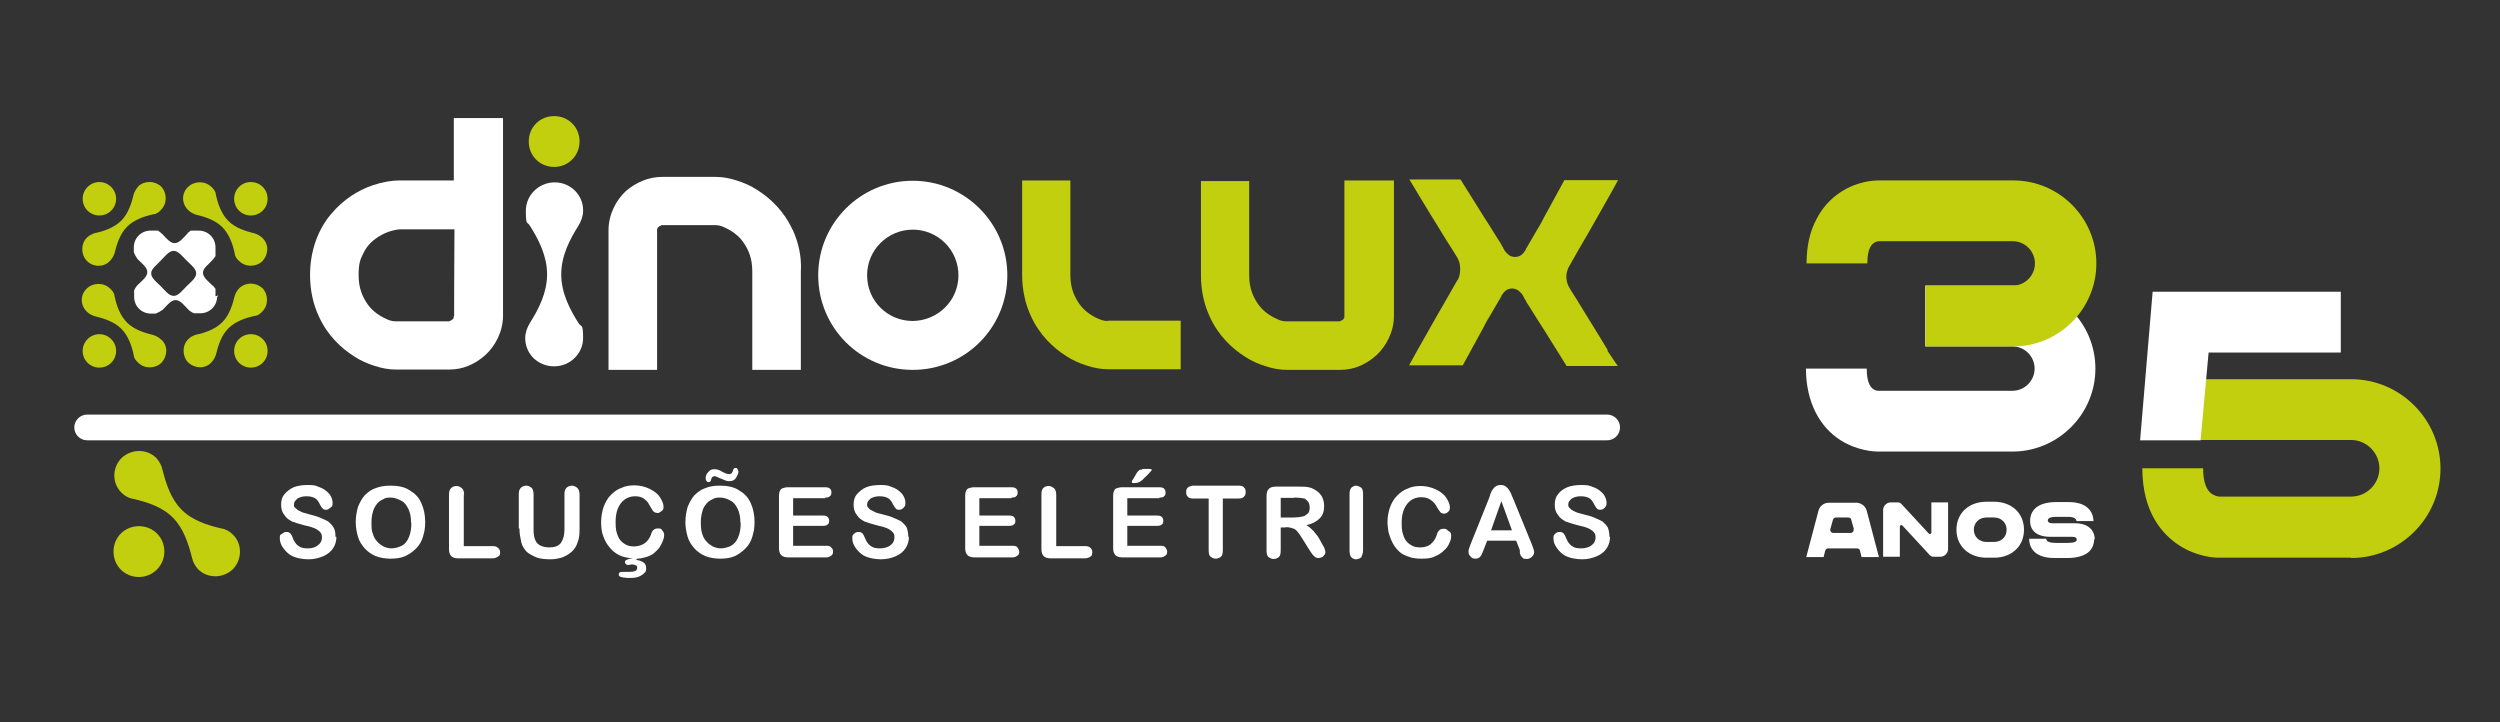 <?xml version="1.0" encoding="UTF-8"?>
<svg xmlns="http://www.w3.org/2000/svg" version="1.1" viewBox="0 0 777.3 224.5">
  <rect x="0" y="0" width="777.3" height="224.5" fill="#333333" stroke="none"/>
  <defs>
    <style>
      .cls-1 {
        fill: #fff;
      }

      .cls-2 {
        fill: #c1cf0e;
      }
    </style>
  </defs>
  <!-- Generator: Adobe Illustrator 28.6.0, SVG Export Plug-In . SVG Version: 1.2.0 Build 709)  -->
  <g>
    <g id="Camada_1">
      <g id="Camada_1-2" data-name="Camada_1">
        <g>
          <g>
            <path class="cls-2" d="M36.1,61.8c0,2.9-2.3,5.2-5.2,5.2s-5.2-2.3-5.2-5.2,2.4-5.2,5.2-5.2,5.2,2.3,5.2,5.2"/>
            <path class="cls-2" d="M83.2,61.8c0,2.9-2.3,5.2-5.2,5.2s-5.2-2.3-5.2-5.2,2.3-5.2,5.2-5.2,5.2,2.3,5.2,5.2"/>
            <path class="cls-2" d="M36.1,109.1c0,2.9-2.3,5.2-5.2,5.2s-5.2-2.3-5.2-5.2,2.4-5.2,5.2-5.2,5.2,2.3,5.2,5.2"/>
            <path class="cls-2" d="M83.2,109.1c0,2.9-2.3,5.2-5.2,5.2s-5.2-2.3-5.2-5.2,2.3-5.2,5.2-5.2,5.2,2.3,5.2,5.2"/>
            <path class="cls-1" d="M67,92.1v-.6c0,0,0-.3,0-.4h0c0-.3,0-.4,0-.6h0c0-.3,0-.4,0-.6h0c0,0,0-.3-.3-.4h0c0,0,0-.3-.3-.4h0c0,0,0-.3-.3-.3h0c-1.2-1.2-3-2.5-3-4s1.8-2.6,3-4h0l.3-.3h0c0,0,0-.3.3-.4h0c0,0,0-.3.3-.4h0c0,0,0-.3,0-.4h0c0-.3,0-.4,0-.6h0c0-.3,0-.4,0-.6v-1.2c0-2.9-2.3-5.2-5.2-5.2h-1.2c0,0-.3,0-.4,0h0c0,0-.3,0-.4,0h0c0,0-.3,0-.4,0h0c0,0-.3,0-.4.3h0c0,0-.3,0-.4.3h0c0,0-.3,0-.3.3h0c-1.2,1.2-2.5,3-4,3s-2.8-1.8-4-3h0c0,0-.3,0-.3-.3h0c0,0-.3,0-.4-.3h0c0,0-.3,0-.4-.3h0c0,0-.3,0-.4,0h0c0,0-.3,0-.4,0h0c0,0-.3,0-.4,0h-1.2c-2.9,0-5.2,2.3-5.2,5.2v1.1c0,0,0,.3,0,.4h0c.3.8.7,1.5,1.2,2.2h0c1.2,1.2,3,2.5,3,4s-1.8,2.8-3,4h0c-.4.4-.8,1-1.1,1.7h0c0,0,0,.3,0,.4h0c0,0,0,.3,0,.4v1.2c0,2.9,2.3,5.2,5.2,5.2h1.1c0,0,.3,0,.4,0h0c.8-.3,1.5-.7,2.2-1.2h0c1.2-1.2,2.5-3,4-3s2.8,1.8,4,3h0c.4.4,1,.8,1.7,1.1h0c0,0,.3,0,.4,0h0c0,0,.3,0,.4,0h1.2c2.9,0,5.2-2.3,5.2-5.2.3,0,.3,0,.3-.4,0,0,0,0,0,0h0l-.3.2ZM58,89h0c-1.2,1.2-2.5,3-4,3s-2.8-1.8-4-3h0c-1.2-1.2-3-2.5-3-4s1.8-2.6,3-4h0c1.2-1.2,2.5-3,4-3s2.8,1.8,4,3h0c1.2,1.2,3,2.5,3,4s-1.8,2.8-3,4Z"/>
            <path class="cls-2" d="M43,58c-.7.7-1.1,1.5-1.4,2.3-.7,2.9-1.7,6.1-3.9,8.3s-5.4,3.3-8.3,3.9h0c-.8.3-1.7.7-2.4,1.4-1.9,1.9-1.9,5.2,0,7.2s5.3,2.1,7.2,0c.7-.7,1.1-1.5,1.4-2.3h0c.7-2.9,1.7-6.1,3.9-8.3s5.4-3.3,8.3-3.9h0c.8,0,1.7-.7,2.3-1.4,1.9-1.9,1.9-5.2,0-7.2-2.1-1.9-5.2-1.9-7.2,0"/>
            <path class="cls-2" d="M74.4,89.6c-.7.7-1.1,1.5-1.4,2.3h0c-.7,2.9-1.7,6.1-3.9,8.3s-5.4,3.3-8.3,3.9h0c-.8.3-1.7.7-2.3,1.4-1.9,1.9-1.9,5.2,0,7.2,2.1,1.9,5.2,2.1,7.2,0,.7-.7,1.1-1.5,1.4-2.3h0c.7-2.9,1.7-6.1,3.9-8.3s5.4-3.3,8.3-3.9h0c.8,0,1.7-.7,2.3-1.4,1.9-1.9,1.9-5.2,0-7.2-2.1-1.9-5.2-1.9-7.2,0"/>
            <path class="cls-2" d="M81.6,74c-.7-.7-1.5-1.1-2.3-1.4-2.9-.7-6.1-1.7-8.3-3.9s-3.3-5.4-3.9-8.3c0-.8-.7-1.7-1.4-2.3-1.9-1.9-5.2-1.9-7.2,0-2.1,1.9-2.1,5.2,0,7.2.7.7,1.5,1.1,2.3,1.4h0c2.9.7,6.1,1.7,8.3,3.9s3.3,5.4,3.9,8.3h0c0,.8.7,1.7,1.4,2.3,1.9,1.9,5.2,1.9,7.2,0,1.9-2.1,2.1-5.2,0-7.2"/>
            <path class="cls-2" d="M50.1,105.6c-.7-.7-1.5-1.1-2.3-1.4-2.9-.7-6.1-1.7-8.3-3.9s-3.3-5.4-3.9-8.3c0-.8-.7-1.7-1.4-2.3-1.9-1.9-5.2-1.9-7.2,0-2.1,1.9-2.1,5.2,0,7.2.7.7,1.5,1.1,2.4,1.4h0c2.9.7,6.1,1.7,8.3,3.9s3.3,5.4,3.9,8.3h0c0,.8.7,1.7,1.4,2.3,1.9,1.9,5.2,1.9,7.2,0,1.9-2.1,2.1-5.2,0-7.2"/>
            <path class="cls-2" d="M72.4,166.2c-1-1-2.2-1.7-3.6-1.9-4.3-1-9.1-2.5-12.4-5.9-3.3-3.3-4.8-8.1-5.9-12.4-.3-1.4-1-2.6-1.9-3.6-2.9-2.9-7.7-2.9-10.8,0-3,3-3,7.9,0,10.8,1,1,2.2,1.7,3.6,1.9h0c4.3,1,9.1,2.5,12.4,5.9,3.3,3.3,4.8,8.1,5.9,12.4h0c.3,1.4,1,2.6,1.9,3.6,2.9,2.9,7.7,2.9,10.8,0,2.9-3,3-7.9,0-10.8"/>
            <path class="cls-2" d="M51.1,171.5c0,4.3-3.5,7.9-7.9,7.9s-7.9-3.4-7.9-7.9,3.5-7.9,7.9-7.9,7.9,3.4,7.9,7.9"/>
            <path class="cls-2" d="M180.2,44c0,4.3-3.4,7.9-7.9,7.9s-7.9-3.5-7.9-7.9,3.4-7.9,7.9-7.9,7.9,3.5,7.9,7.9"/>
            <path class="cls-1" d="M141.1,36.8v19.3h-16.8c-2.6,0-5.4.5-8.4,1.5h0c-4.4,1.5-9.1,4.3-13,9-3.9,4.6-6.5,11.2-6.5,18.9h0c0,4.8,1,9.2,2.8,13,2.6,5.7,6.8,9.7,10.9,12.3,2.1,1.4,4.3,2.3,6.5,3s4.3,1.1,6.5,1.1h16.6c4.3,0,8.1-1.7,11.3-4.6h0c3-2.8,5.4-7.2,5.4-12.2v-32.7h0v-28.7h-15.3ZM141.1,98.3c0,.6-.1.7-.4,1h0c-.3.3-1,.6-1.1.6h-16.6c-.3,0-1.5,0-2.8-.7-1.9-.8-4.3-2.3-5.9-4.6s-2.8-5-2.8-9,.6-5.1,1.5-6.9h0c1.2-2.6,3.3-4.4,5.7-5.7h0c2.2-1.2,4.8-1.7,5.7-1.7h16.9c-.1,12.6-.1,24.4-.1,26.9h0Z"/>
            <g>
              <path class="cls-1" d="M172.5,56.7c-5,0-9,4-9,8.8s.4,3.3,1.2,4.6h0c2.8,4.4,5.4,9.5,5.4,15.2s-2.6,10.8-5.4,15.2h0c-.8,1.4-1.4,2.9-1.4,4.6,0,5,4,8.8,9,8.8s9-4,9-8.8-.6-3.3-1.4-4.6h0c-2.8-4.4-5.4-9.5-5.4-15.2s2.6-10.8,5.4-15.2h0c.8-1.4,1.4-2.9,1.4-4.6.1-4.8-3.9-8.8-8.8-8.8Z"/>
              <path class="cls-1" d="M246.4,71.4c-2.6-5.7-6.8-9.7-10.9-12.3h0c-2.1-1.4-4.3-2.3-6.5-3s-4.3-1.1-6.5-1.1h-16.6c-4.3,0-8.1,1.7-11.3,4.4-3,2.8-5.4,7.2-5.4,12.2v43.4h15.1v-43.4c0-.6.1-.7.4-1s1-.6,1.1-.6h16.6c.3,0,1.5,0,2.8.7,1.9.8,4.3,2.3,5.9,4.6s2.8,5,2.8,9v30.7h15.1v-30.5c.3-4.8-.8-9.2-2.5-13h-.1Z"/>
              <path class="cls-1" d="M283.8,56.2h0c-16.2,0-29.4,13.1-29.4,29.4s13.1,29.4,29.4,29.4,29.4-13.1,29.4-29.4-13.3-29.4-29.4-29.4ZM283.8,99.8c-7.9,0-14.2-6.3-14.2-14.2s6.4-14.2,14.2-14.2,14.2,6.3,14.2,14.2-6.4,14.1-14.2,14.2Z"/>
            </g>
            <path class="cls-2" d="M418,56.2v42.1c0,.6-.1.7-.4,1s-1,.6-1.1.6h-16.6c-.3,0-1.5,0-2.8-.7-1.9-.8-4.3-2.3-5.9-4.6s-2.8-5-2.8-9v-29.3h-15v29.3c0,4.8,1,9.2,2.8,13,2.6,5.7,6.8,9.7,10.9,12.3,2.1,1.4,4.3,2.3,6.5,3s4.3,1.1,6.5,1.1h16.6c4.3,0,8.1-1.7,11.3-4.6,3-2.8,5.4-7.2,5.4-12.2v-42.1h-15.4Z"/>
            <path class="cls-2" d="M344.4,99.8c-.3,0-1.5,0-2.9-.7-1.9-.8-4.3-2.3-5.9-4.6s-2.8-5-2.8-9v-29.4h-15v29.3c0,4.8,1,9.2,2.8,13,2.6,5.7,6.8,9.7,10.9,12.3,2.1,1.4,4.3,2.3,6.5,3s4.3,1.1,6.5,1.1h22.6v-15.1h-22.7Z"/>
            <path class="cls-2" d="M499.9,108.9s-4.1-6.8-8.7-14.2c-1.1-1.9-2.4-3.7-3.5-5.7-.4-.8-.7-1.9-.7-3s.4-2.5,1-3.4h0c1.9-3.4,4.1-7.2,6.1-10.6,3.5-6.2,6.4-11.3,6.4-11.3l2.6-4.7h-16.7l-6.5,11.9s-.8,1.7-1.9,3.4c-1.1,1.9-2.4,4.1-3.2,5.5-.3.4-.4.7-.5,1-.3.4-.7,1-1.2,1.4s-1.2.7-2.1.7h0c-.8,0-1.7-.4-2.1-.8-.5-.4-.8-.8-1.1-1.2-.1-.3-.4-.6-.5-1-.3-.4-.5-.8-.8-1.4-.7-1-1.4-2.2-2.1-3.3-1.4-2.3-2.8-4.4-2.8-4.4l-7.5-12h-15.9l3,5h0s4.1,6.8,8.7,14.2c1,1.5,1.9,3,2.9,4.6h0c.8,1.1,1.2,2.5,1.2,4s-.3,2.9-1.1,3.9h0c-1.9,3.3-3.9,6.9-5.8,10.1-3.5,6.2-6.4,11.3-6.4,11.3l-2.6,4.7h16.7l6.5-11.9s.8-1.7,1.9-3.4c1.1-1.9,2.4-4.1,3.2-5.5.3-.4.4-.7.5-1,.3-.4.7-1,1.2-1.4s1.2-.7,2.1-.7h0c.8,0,1.7.4,2.1.8.5.4.8.8,1.1,1.2.1.3.4.6.5,1,.3.4.5.8.8,1.4.7,1,1.4,2.2,2.1,3.3,1.4,2.3,2.8,4.4,2.8,4.4l7.5,12h15.9l-3.2-4.7h0v-.2Z"/>
            <path class="cls-1" d="M27.1,136.9c-2.2,0-4-1.8-4-4s1.8-4,4-4h472.6c2.2,0,4,1.8,4,4s-1.8,4-4,4H27.1Z"/>
          </g>
          <g>
            <path class="cls-1" d="M104.6,166.8c0,1.4-.3,2.5-1,3.6s-1.7,1.9-3,2.5c-1.4.6-2.9,1-4.7,1s-4-.4-5.4-1.2c-1-.6-1.8-1.4-2.5-2.4s-1-1.9-1-2.9,0-1,.6-1.4.8-.6,1.4-.6.8.1,1.2.4c.3.3.6.7.8,1.4s.6,1.2,1,1.8c.3.4.8.8,1.4,1.1s1.4.4,2.3.4c1.4,0,2.3-.3,3.2-1,.8-.6,1.2-1.4,1.2-2.4s-.3-1.4-.7-1.8-1-.8-1.7-1.1-1.7-.6-2.8-.8c-1.5-.4-2.9-.8-4-1.2-1.1-.6-1.9-1.1-2.5-2.1-.7-.8-1-1.9-1-3.2s.3-2.4,1-3.2,1.7-1.7,2.9-2.2,2.8-.7,4.4-.7,2.5.1,3.4.6c1,.3,1.8.8,2.5,1.4s1.1,1.1,1.4,1.8c.3.6.4,1.2.4,1.8s0,1-.6,1.4-.8.7-1.4.7-.8-.1-1.1-.4-.6-.7-.8-1.2c-.4-.8-.8-1.5-1.4-1.9s-1.5-.7-2.8-.7-2.1.3-2.8.7c-.7.6-1.1,1.1-1.1,1.8s0,.8.4,1.1.6.6,1,.8.8.4,1.2.6c.4.1,1.1.3,2.1.6,1.2.3,2.3.6,3.3,1s1.8.8,2.6,1.2c.7.6,1.2,1.1,1.7,1.9s.6,1.8.6,2.9h.3Z"/>
            <path class="cls-1" d="M121.5,151c2.2,0,4.3.4,5.8,1.4,1.7,1,2.9,2.2,3.7,4s1.2,3.7,1.2,5.9-.3,3.2-.7,4.6-1.1,2.6-2.1,3.6-2.1,1.8-3.4,2.4-2.9.8-4.6.8-3.3-.3-4.6-.8c-1.4-.6-2.5-1.4-3.4-2.4s-1.7-2.2-2.1-3.6-.7-2.9-.7-4.6.3-3.2.7-4.7c.6-1.4,1.2-2.6,2.1-3.6,1-1,2.1-1.8,3.3-2.2,1.5-.6,3-.8,4.7-.8h.1ZM127.8,162.4c0-1.7-.3-3-.8-4.1-.6-1.2-1.2-2.1-2.2-2.6s-2.1-1-3.3-1-1.7.1-2.5.6c-.7.3-1.4.8-1.9,1.5s-1,1.5-1.2,2.5c-.3,1-.4,2.1-.4,3.3s0,2.4.4,3.3c.3,1,.7,1.8,1.4,2.5.6.7,1.2,1.1,1.9,1.5.7.3,1.5.6,2.5.6s2.2-.3,3.2-.8,1.7-1.4,2.2-2.6c.6-1.4.8-2.8.8-4.6h0Z"/>
            <path class="cls-1" d="M144.2,153.8v16h9c.7,0,1.2.1,1.7.6s.6.8.6,1.4-.1,1-.6,1.2c-.4.3-1,.6-1.7.6h-10.8c-1,0-1.7-.3-2.1-.7s-.7-1.1-.7-2.1v-16.9c0-1,.1-1.5.6-2.1.4-.4,1-.7,1.7-.7s1.2.3,1.7.7c.4.3.7,1,.7,1.9h0Z"/>
            <path class="cls-1" d="M161.3,164.3v-10.5c0-1,.1-1.5.6-2.1.4-.4,1-.7,1.7-.7s1.2.3,1.7.7c.4.4.6,1.1.6,2.1v10.8c0,1.2.1,2.2.4,3,.3.8.7,1.5,1.5,1.9.7.4,1.7.7,2.9.7,1.8,0,2.9-.4,3.7-1.4.7-1,1.1-2.4,1.1-4.1v-10.9c0-1,.1-1.5.6-2.1.4-.4,1-.7,1.7-.7s1.2.3,1.7.7c.4.4.7,1.1.7,2.1v10.5c0,1.7-.1,3.2-.6,4.3-.3,1.1-1,2.2-1.9,3-.8.7-1.7,1.2-2.8,1.7-1.1.3-2.4.6-3.7.6s-3.2-.1-4.4-.6-2.2-1-3-1.7c-.8-.8-1.4-1.8-1.7-2.9-.3-1.4-.6-2.8-.6-4.4h-.2Z"/>
            <path class="cls-1" d="M197.9,173.8v.3c.8.1,1.7.4,2.2.8.6.4.8,1,.8,1.8s-.1,1.1-.6,1.5c-.4.4-1,.8-1.7,1.1-.8.3-1.7.4-2.8.4s-1,0-1.5-.1c-.4,0-1-.1-1.5-.3-.1,0-.1-.1-.3-.3s-.1-.3-.1-.4c0-.3.1-.6.4-.7.3-.1.6-.1,1.1-.1h1.8c1.7,0,2.4-.4,2.4-1.2s-.1-.6-.4-.8-.7-.3-1.1-.3-.4,0-.8.1c-.3,0-.6.1-.6.1-.1,0-.3-.1-.6-.3-.1-.1-.3-.4-.3-.6,0-.7.8-1,2.5-1.2-.7,0-1.4-.1-2.2-.3-.7-.1-1.4-.4-2.1-.7-.6-.3-1.2-.7-1.7-1.1-.8-.7-1.4-1.4-2.1-2.4-.6-1-1-1.9-1.4-3.2-.3-1.1-.4-2.4-.4-3.7s.3-3.3.8-4.7c.6-1.4,1.2-2.6,2.2-3.6s2.1-1.8,3.3-2.2c1.2-.6,2.6-.8,4.1-.8s3.3.4,4.7,1.1c1.4.7,2.5,1.5,3.2,2.6s1.1,2.1,1.1,2.9-.1,1-.6,1.4-.8.6-1.2.6-.8-.1-1.1-.3-.6-.6-.8-1c-.4-.7-.8-1.4-1.1-1.9s-1-1-1.5-1.4c-.7-.4-1.5-.6-2.5-.6-1.8,0-3.3.7-4.4,2.1-1.1,1.4-1.7,3.3-1.7,5.9s.3,3.2.7,4.3,1.1,1.9,2.1,2.5c.8.6,1.9.8,3,.8s2.5-.4,3.4-1.1,1.5-1.7,1.8-2.6c.3-1.2,1-1.9,2.1-1.9s1,.1,1.4.6.6.8.6,1.4-.1,1.1-.4,1.9c-.3.7-.7,1.4-1.1,2.1-.6.7-1.1,1.2-1.8,1.8-1.4,1-3.3,1.5-5.5,1.7h.2Z"/>
            <path class="cls-1" d="M223.9,151c2.2,0,4.3.4,5.8,1.4,1.7,1,2.9,2.2,3.7,4,.8,1.7,1.2,3.7,1.2,5.9s-.3,3.2-.7,4.6-1.1,2.6-2.1,3.6-2.1,1.8-3.3,2.4c-1.4.6-2.9.8-4.6.8s-3.3-.3-4.6-.8c-1.4-.6-2.5-1.4-3.4-2.4s-1.7-2.2-2.1-3.6-.7-2.9-.7-4.6.3-3.2.7-4.7c.6-1.4,1.2-2.6,2.1-3.6,1-1,2.1-1.8,3.3-2.2,1.4-.6,2.9-.8,4.6-.8h.1ZM230.2,162.4c0-1.7-.3-3-.8-4.1-.6-1.2-1.2-2.1-2.2-2.6-1-.6-2.1-1-3.3-1s-1.7.1-2.5.6c-.7.3-1.4.8-1.9,1.5-.6.7-1,1.5-1.2,2.5-.3,1-.4,2.1-.4,3.3s.1,2.4.4,3.3c.3,1,.7,1.8,1.4,2.5.6.7,1.2,1.1,1.9,1.5.7.3,1.5.6,2.5.6s2.2-.3,3.2-.8c1-.6,1.7-1.4,2.2-2.6.6-1.4.8-2.8.8-4.6h0ZM222.1,148.1c-.6,0-.8.3-1,1-.1.6-.4.8-.8.8s-.4-.1-.6-.3-.3-.6-.3-.8c0-.6.1-1,.3-1.4.3-.4.6-.8,1-1.1s.8-.4,1.2-.4.8,0,1.2.1.8.3,1.5.7c.7.3,1.1.6,1.4.6.3.1.6.1.8.1s.6-.1.7-.3.3-.4.4-.8c.1-.6.4-.8.8-.8s.4.1.6.3c.1.3.3.6.3.8,0,.6-.3,1.2-.7,1.9s-1.1,1.1-1.9,1.1-.7,0-1.1-.1-.8-.3-1.5-.6-1.1-.4-1.4-.6c-.4-.1-.7-.3-1-.3h.1Z"/>
            <path class="cls-1" d="M256.7,154.9h-10.1v5.4h9.2c.7,0,1.2.1,1.5.4.3.3.5.7.5,1.2s-.1,1-.5,1.2c-.3.3-.8.4-1.5.4h-9.2v6.2h10.4c.7,0,1.2.1,1.5.6.4.3.5.7.5,1.2s-.1,1-.5,1.2c-.4.3-.8.6-1.5.6h-12c-1,0-1.7-.3-2.1-.7s-.7-1.1-.7-2.1v-16.4c0-.7.1-1.1.3-1.5.1-.4.6-.7.8-.8.4-.1,1-.3,1.5-.3h11.7c.7,0,1.2.1,1.5.4.4.3.5.7.5,1.2s-.1,1-.5,1.2c-.3.3-.7.4-1.4.4h0v.2Z"/>
            <path class="cls-1" d="M282.6,166.8c0,1.4-.3,2.5-1,3.6s-1.7,1.9-3,2.5c-1.4.6-2.9,1-4.7,1s-4-.4-5.4-1.2c-1-.6-1.8-1.4-2.5-2.4s-1-1.9-1-2.9.1-1,.5-1.4.8-.6,1.4-.6.8.1,1.2.4c.3.3.5.7.8,1.4s.5,1.2,1,1.8c.3.4.8.8,1.4,1.1.5.3,1.4.4,2.4.4s2.4-.3,3.2-1c.8-.6,1.2-1.4,1.2-2.4s-.3-1.4-.7-1.8-1-.8-1.7-1.1-1.7-.6-2.8-.8c-1.5-.4-2.9-.8-4-1.2-1.1-.6-1.9-1.1-2.5-2.1-.7-.8-1-1.9-1-3.2s.3-2.4,1-3.2,1.7-1.7,2.9-2.2,2.8-.7,4.4-.7,2.5.1,3.5.6c1,.3,1.8.8,2.5,1.4s1.1,1.1,1.4,1.8c.3.6.4,1.2.4,1.8s-.1,1-.5,1.4-.8.7-1.4.7-.8-.1-1.1-.4c-.3-.3-.5-.7-.8-1.2-.4-.8-.8-1.5-1.4-1.9s-1.5-.7-2.8-.7-2.1.3-2.8.7c-.7.6-1.1,1.1-1.1,1.8s.1.8.4,1.1.5.6,1,.8.8.4,1.2.6,1.1.3,2.1.6c1.2.3,2.4.6,3.3,1,1,.4,1.8.8,2.6,1.2.7.6,1.2,1.1,1.7,1.9.3.8.5,1.8.5,2.9h.2Z"/>
            <path class="cls-1" d="M314.6,154.9h-10.1v5.4h9.2c.7,0,1.2.1,1.5.4.3.3.5.7.5,1.2s-.1,1-.5,1.2c-.3.3-.8.4-1.5.4h-9.2v6.2h10.4c.7,0,1.2.1,1.5.6s.5.7.5,1.2-.1,1-.5,1.2c-.4.3-.8.6-1.5.6h-12c-1,0-1.7-.3-2.1-.7s-.7-1.1-.7-2.1v-16.4c0-.7.1-1.1.3-1.5.1-.4.5-.7.8-.8.4-.1,1-.3,1.5-.3h11.7c.7,0,1.2.1,1.5.4.4.3.5.7.5,1.2s-.1,1-.5,1.2c-.1.3-.7.4-1.4.4h0v.2Z"/>
            <path class="cls-1" d="M328.4,153.8v16h9c.7,0,1.2.1,1.7.6s.5.8.5,1.4-.1,1-.5,1.2c-.4.3-1,.6-1.7.6h-10.8c-1,0-1.7-.3-2.1-.7s-.7-1.1-.7-2.1v-16.9c0-1,.1-1.5.5-2.1.4-.4,1-.7,1.7-.7s1.2.3,1.7.7c.4.3.7,1,.7,1.9h0Z"/>
            <path class="cls-1" d="M360.6,154.9h-10.1v5.4h9.2c.7,0,1.2.1,1.5.4.3.3.5.7.5,1.2s-.1,1-.5,1.2c-.3.3-.8.4-1.5.4h-9.2v6.2h10.4c.7,0,1.2.1,1.5.6s.5.7.5,1.2-.1,1-.5,1.2c-.4.3-.8.6-1.5.6h-12c-1,0-1.7-.3-2.1-.7s-.7-1.1-.7-2.1v-16.4c0-.7.1-1.1.3-1.5.1-.4.5-.7.8-.8.4-.1,1-.3,1.5-.3h11.7c.7,0,1.2.1,1.5.4.3.3.5.7.5,1.2s-.1,1-.5,1.2c-.1.3-.5.4-1.4.4h0v.2ZM355.2,145.8h2.1c.5,0,.8.1.8.3s-.3.4-.8,1-1.1,1.1-1.7,1.7c-.5.6-1,.8-1.2,1-.5.3-1.2.4-1.8.4s-.7-.1-.7-.4.1-.4.4-.8l.7-1.2c.4-.7.7-1.2,1-1.4.3-.4.7-.4,1.2-.4h0v-.2Z"/>
            <path class="cls-1" d="M385,155h-4.8v15.9c0,1-.1,1.7-.5,2.1s-1,.7-1.7.7-1.2-.3-1.7-.7c-.4-.4-.5-1.1-.5-2.1v-15.9h-4.8c-.7,0-1.4-.1-1.7-.6-.4-.3-.5-.8-.5-1.4s.1-1,.5-1.4c.4-.3,1-.6,1.7-.6h14.1c.8,0,1.4.1,1.7.6.4.3.5.8.5,1.4s-.1,1-.5,1.4c-.3.4-.8.6-1.7.6h-.1Z"/>
            <path class="cls-1" d="M399.7,164h-1.5v7c0,1-.1,1.7-.5,2.1s-1,.7-1.7.7-1.2-.3-1.7-.7c-.4-.4-.5-1.1-.5-2.1v-16.9c0-1,.3-1.7.7-2.1s1.1-.7,2.1-.7h7.2c1,0,1.8,0,2.6.1.7.1,1.4.3,1.9.6.7.3,1.2.7,1.8,1.2.5.6,1,1.1,1.2,1.9.3.7.4,1.5.4,2.2,0,1.7-.4,2.9-1.4,3.9s-2.4,1.7-4.1,2.1c.8.4,1.5,1.1,2.2,1.8.7.8,1.4,1.7,1.9,2.6.5,1,1,1.8,1.4,2.5.3.7.4,1.2.4,1.5s-.1.6-.3.8-.4.6-.7.7-.7.3-1.1.3-1-.1-1.2-.4c-.3-.3-.7-.6-.8-.8-.3-.4-.5-.8-1-1.5l-1.8-2.9c-.7-1.1-1.2-1.9-1.7-2.5s-1-1-1.5-1.1c-.8-.3-1.5-.4-2.4-.4h.1ZM402.3,154.8h-4.1v6.1h4c1.1,0,1.9-.1,2.8-.3.7-.1,1.2-.6,1.7-1,.4-.4.5-1.1.5-1.8s-.1-1.1-.4-1.7c-.3-.4-.7-.8-1.2-1.1-.7-.1-1.7-.3-3.2-.3h0Z"/>
            <path class="cls-1" d="M419.6,171.1v-17.3c0-1,.1-1.5.5-2.1.4-.4,1-.7,1.5-.7s1.2.3,1.7.7c.4.4.5,1.1.5,2.1v17.3c0,1-.3,1.5-.5,2.1-.4.4-1,.7-1.7.7s-1.1-.3-1.5-.7c-.4-.6-.5-1.2-.5-2.1Z"/>
            <path class="cls-1" d="M451.2,166.5c0,.7-.1,1.5-.5,2.2-.3.8-.8,1.7-1.7,2.4-.7.8-1.7,1.4-2.9,1.9-1.1.6-2.5.7-4,.7s-2.2-.1-3.2-.3c-1-.3-1.8-.6-2.6-1-.8-.4-1.5-1.1-2.1-1.8s-1.1-1.5-1.5-2.4c-.4-.8-.7-1.8-1-2.8-.1-1-.3-1.9-.3-3,0-1.8.3-3.3.8-4.7s1.2-2.6,2.2-3.6,2.1-1.8,3.3-2.2c1.2-.6,2.6-.8,4.1-.8s3.3.4,4.7,1.1,2.5,1.5,3.2,2.6,1.1,2.1,1.1,2.9-.1,1-.5,1.4-.8.6-1.2.6-1-.1-1.2-.4c-.3-.3-.5-.7-1-1.4-.5-1.1-1.2-1.9-2.1-2.5s-1.8-.8-2.9-.8c-1.8,0-3.3.7-4.4,2.1-1.1,1.4-1.7,3.3-1.7,5.9s.3,3.2.7,4.3,1.1,1.9,2.1,2.5c.8.6,1.9.8,3,.8s2.4-.3,3.2-1,1.5-1.5,1.9-2.8c.1-.6.4-1.1.7-1.4.3-.4.7-.6,1.4-.6s1,.1,1.4.6c.7.3,1,.8,1,1.4h0Z"/>
            <path class="cls-1" d="M472.5,170.9l-1.1-2.8h-9l-1.1,2.8c-.4,1.1-.7,1.8-1.1,2.2-.3.4-.8.6-1.4.6s-1.1-.1-1.5-.6c-.4-.4-.7-.8-.7-1.4s0-.6.1-1c.1-.3.3-.8.5-1.4l5.7-14.2c.1-.4.4-1,.5-1.5.3-.6.4-1.1.7-1.4.3-.4.5-.7,1-1,.4-.3,1-.4,1.5-.4s1.1.1,1.5.4c.4.3.7.6,1,1s.4.8.7,1.2c.1.4.4,1,.7,1.7l5.8,14.2c.4,1.1.7,1.8.7,2.4s-.3,1-.7,1.4-1,.7-1.5.7-.7,0-1-.1-.4-.3-.7-.6-.4-.6-.5-1,0-1-.1-1.2h0ZM463.6,164.9h6.5l-3.3-9.1-3.2,9.1Z"/>
            <path class="cls-1" d="M500.6,166.8c0,1.4-.3,2.5-1,3.6s-1.7,1.9-3,2.5c-1.4.6-2.9,1-4.7,1s-4-.4-5.4-1.2c-1-.6-1.8-1.4-2.5-2.4s-1-1.9-1-2.9.1-1,.5-1.4.8-.6,1.4-.6.8.1,1.2.4c.3.3.5.7.8,1.4s.5,1.2,1,1.8c.3.4.8.8,1.4,1.1.5.3,1.4.4,2.4.4s2.4-.3,3.2-1c.8-.6,1.2-1.4,1.2-2.4s-.3-1.4-.7-1.8-1-.8-1.7-1.1-1.7-.6-2.8-.8c-1.5-.4-2.9-.8-4-1.2-1.1-.6-1.9-1.1-2.5-2.1-.7-.8-1-1.9-1-3.2s.3-2.4,1-3.2c.7-1,1.7-1.7,2.9-2.2s2.8-.7,4.4-.7,2.5.1,3.5.6c1,.3,1.8.8,2.5,1.4s1.1,1.1,1.4,1.8c.3.6.4,1.2.4,1.8s-.1,1-.5,1.4-.8.7-1.4.7-.8-.1-1.1-.4-.5-.7-.8-1.2c-.4-.8-.8-1.5-1.4-1.9s-1.5-.7-2.8-.7-2.1.3-2.8.7c-.7.6-1.1,1.1-1.1,1.8s.1.8.4,1.1.5.6,1,.8c.4.3.8.4,1.2.6s1.1.3,2.1.6c1.2.3,2.4.6,3.3,1,1,.4,1.8.8,2.6,1.2.7.6,1.2,1.1,1.7,1.9.3.8.5,1.8.5,2.9h.2Z"/>
          </g>
          <g>
            <path class="cls-1" d="M577.2,170.5h-8.8c-.4,0-.8.3-.9.7l-.5,2h-5.4l3.8-14.4c.4-1.5,1.7-2.5,3.3-2.5h8.4c1.5,0,2.9,1,3.3,2.5l3.8,14.4h-5.4l-.5-2c0-.4-.5-.7-.9-.7h-.2ZM576.4,164.5l-.8-2.9c0-.4-.5-.7-.9-.7h-3.9c-.4,0-.8.3-.9.7l-.8,2.9c-.2.6.3,1.2.9,1.2h5.4c.6,0,1.1-.6.9-1.2h0Z"/>
            <path class="cls-1" d="M605.7,156.2v14.5c0,1.3-1.1,2.4-2.4,2.4h-2.2c-.4,0-.8-.2-1.1-.5l-8.5-9.2c-.3-.3-.8-.1-.8.3v9.4h-5.2v-14.5c0-1.3,1.1-2.4,2.4-2.4h2.2c.4,0,.8.2,1.1.5l8.5,9.2c.3.3.8.1.8-.3v-9.4h5.2Z"/>
            <path class="cls-1" d="M629.3,164.7c0,5.2-3.9,8.7-9.3,8.7h-2.4c-5.3,0-9.3-3.5-9.3-8.7s3.9-8.7,9.3-8.7h2.4c5.4,0,9.3,3.5,9.3,8.7ZM623.9,164.7c0-2.1-1.6-3.8-3.9-3.8h-2.4c-2.3,0-3.9,1.7-3.9,3.8s1.6,3.8,3.9,3.8h2.4c2.3,0,3.9-1.6,3.9-3.8Z"/>
            <path class="cls-1" d="M651.1,167.6c0,3.5-2.5,5.8-8.1,5.9h-4.2c-6.8,0-7.9-3.8-7.9-6h5.3c0,.9,1.2,1.3,2.9,1.3h3.9c1.9,0,2.7-.4,2.7-1s-.4-.9-1.6-.9h-6.6c-4.2,0-6.3-1.9-6.3-4.9s1.9-5.8,7.9-5.9h4.1c6.8,0,7.7,4.2,7.7,5.9h-5.3c0-.7-.8-1.3-2.5-1.3h-3.9c-2,0-2.5.6-2.5,1.1s.4.9,1.5.9h7c4,0,6.1,2.1,6.1,5.1h0l-.2-.2Z"/>
          </g>
          <g>
            <path class="cls-1" d="M625.8,140.4h-42c-1,0-6.2-.2-11.5-3.5-3.3-2.1-5.8-4.9-7.7-8.5-2-3.9-3.1-8.6-3.1-13.8h18.9c0,1.8.2,4.9,1.8,6.2.7.6,1.5.7,1.8.7h41.7c3.8,0,6.9-3.1,6.9-6.9s-3.1-6.9-6.9-6.9h-27.1v-18.9h27.1c14.2,0,25.8,11.6,25.8,25.8s-11.6,25.8-25.8,25.8h0ZM583.9,121.5h.2-.2Z"/>
            <path class="cls-2" d="M625.8,107.7h-27.1v-18.9h27.1c3.8,0,6.9-3.1,6.9-6.9s-3.1-6.9-6.9-6.9h-41.7c-3.5.4-3.5,5.3-3.5,6.9h-18.9c0-5.3,1-9.9,3.1-13.8,1.8-3.5,4.4-6.4,7.7-8.5,5.3-3.4,10.5-3.5,11.5-3.5h42c14.2,0,25.8,11.6,25.8,25.8s-11.6,25.8-25.8,25.8h-.2ZM583.8,75h.2-.2Z"/>
          </g>
          <g>
            <path class="cls-2" d="M731,173.4h-41.2c-1.1,0-6.6-.2-12.2-3.8-5.2-3.4-11.5-10.2-11.5-24h18.9c0,2.7.4,6.2,2.5,7.8,1,.8,2.3,1,2.5,1h41c4.9,0,8.8-4,8.8-8.8s-4-8.8-8.8-8.8h-65l1.6-18.9h63.4c15.3,0,27.8,12.5,27.8,27.8s-12.5,27.8-27.8,27.8h0ZM689.9,154.5h.2-.2Z"/>
            <polygon class="cls-1" points="684.2 136.9 665.4 136.9 669.3 90.7 727.8 90.7 727.8 109.6 686.7 109.6 684.2 136.9"/>
          </g>
        </g>
      </g>
    </g>
  </g>
</svg>